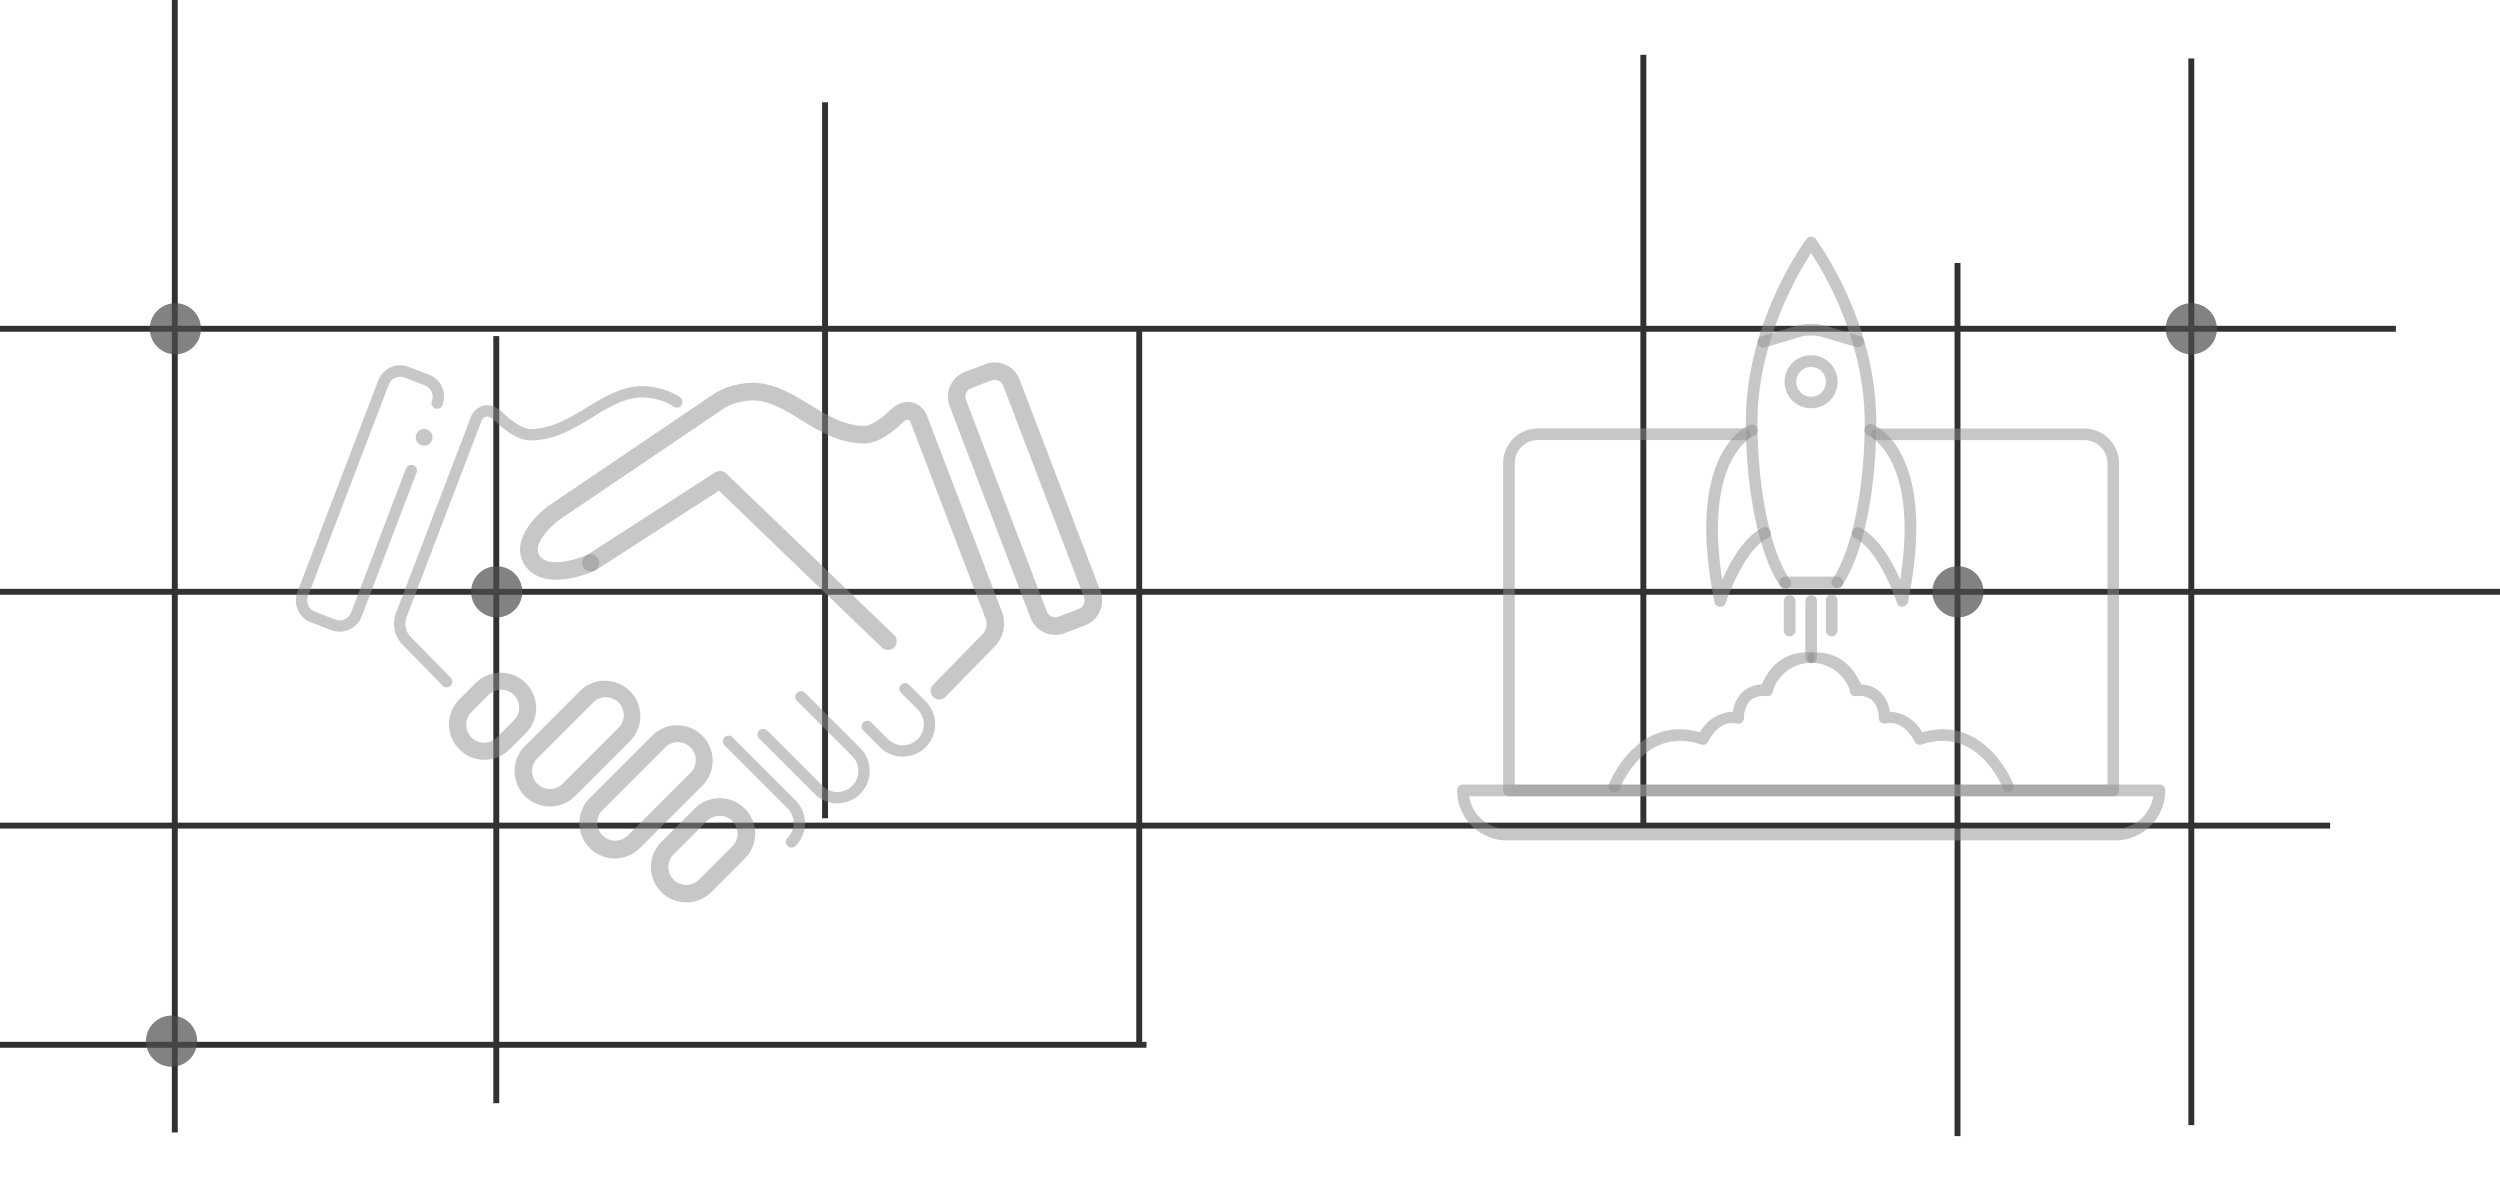 <svg xmlns="http://www.w3.org/2000/svg" width="338" height="162" fill="none"><g clip-path="url(#a)"><path stroke="#313131" stroke-miterlimit="10" stroke-width=".8" d="M-16.868 141.256H155.01m29.634-29.634h130.391m-331.903-31.61h222.75m-225.713 31.61h222.75m0-31.61h151.628m-58.281-72.11v144.22M264.656 35.56v118.043M222.181 7.408v104.214M-14.892 44.45h338.817M111.547 13.83v96.804m42.475-66.184v96.806M23.632 0v153.11M67.096 45.438v103.72"/><path fill="#4D4D4F" d="M67.096 83.47a3.458 3.458 0 1 0 0-6.915 3.458 3.458 0 0 0 0 6.915zM23.652 47.908a3.457 3.457 0 1 0 0-6.913 3.457 3.457 0 0 0 0 6.913zm-.514 96.312a3.458 3.458 0 1 0 0-6.915 3.458 3.458 0 0 0 0 6.915zm273.128-96.312a3.457 3.457 0 1 0 .002-6.914 3.457 3.457 0 0 0-.002 6.914zM264.657 83.47a3.458 3.458 0 1 0-.001-6.915 3.458 3.458 0 0 0 .001 6.915z" opacity=".7"/><path fill="#909090" fill-opacity=".5" d="M285.699 107.656h-81.691a.777.777 0 0 1-.559-.234.777.777 0 0 1-.226-.563V62.626a4.704 4.704 0 0 1 4.703-4.703h27.988a.786.786 0 0 1 0 1.574h-27.988a3.126 3.126 0 0 0-3.129 3.117v43.469h80.129V62.626a3.13 3.13 0 0 0-3.129-3.117h-28a.79.79 0 0 1-.789-.79.79.79 0 0 1 .789-.785h28a4.7 4.7 0 0 1 4.691 4.692v44.234a.782.782 0 0 1-.789.796z"/><path fill="#909090" fill-opacity=".5" d="M285.988 113.625h-82.234A6.768 6.768 0 0 1 197 106.86a.798.798 0 0 1 .785-.789h94.172c.43.007.781.355.785.789a6.769 6.769 0 0 1-6.754 6.765zm-87.352-5.969a5.184 5.184 0 0 0 5.117 4.407h82.234a5.207 5.207 0 0 0 5.129-4.407h-92.48z"/><path fill="#909090" fill-opacity=".5" d="M218.273 107.125a.788.788 0 0 1-.746-.507.795.795 0 0 1 .023-.622c0-.074 3.723-9.437 12.289-6.988a5.331 5.331 0 0 1 4.445-2.789 4.614 4.614 0 0 1 1.266-2.613 3.967 3.967 0 0 1 2.629-1.067c1.894-4.18 4.797-4.254 6.203-4.37.426 0 .84 0 .937.468.098.469 0 .98-.437.98v-.004a5.469 5.469 0 0 0-5.16 3.684.833.833 0 0 1-.235.617.806.806 0 0 1-.629.211 2.767 2.767 0 0 0-2.222.586 3.45 3.45 0 0 0-.852 2.317.814.814 0 0 1-.277.64.82.82 0 0 1-.68.16c-2.445-.562-3.82 2.297-3.883 2.426a.765.765 0 0 1-.957.403c-7.636-2.543-10.863 5.66-10.98 5.937a.794.794 0 0 1-.734.531z"/><path fill="#909090" fill-opacity=".5" d="M271.469 107.125a.788.788 0 0 0 .734-.507.782.782 0 0 0-.023-.622c0-.074-3.723-9.437-12.289-6.988a5.316 5.316 0 0 0-4.383-2.789 4.499 4.499 0 0 0-1.266-2.613 3.884 3.884 0 0 0-2.617-1.067c-1.902-4.18-4.808-4.254-6.211-4.37-.425 0-.828 0-.937.468-.106.469 0 .98.437.98v-.004a5.496 5.496 0 0 1 5.168 3.684.765.765 0 0 0 .235.617.78.78 0 0 0 .617.211 2.758 2.758 0 0 1 2.226.586 3.38 3.38 0 0 1 .848 2.317.795.795 0 0 0 .289.64.827.827 0 0 0 .672.16c2.445-.562 3.828 2.297 3.883 2.426a.774.774 0 0 0 .965.403c7.636-2.543 10.863 5.66 10.98 5.937a.778.778 0 0 0 .672.531zm-23.067-27.598h-7.086a.788.788 0 0 1 0-1.574h7.086c.433 0 .789.356.789.79a.789.789 0 0 1-.789.784z"/><path fill="#909090" fill-opacity=".5" d="M248.391 79.52a.854.854 0 0 1-.434-.13.787.787 0 0 1-.214-1.062c2.648-3.902 4.363-12.266 4.363-21.277 0-10.777-5.32-19.957-7.246-22.828-1.871 2.871-7.246 12.074-7.246 22.828 0 9.031 1.711 17.395 4.351 21.277h.004c.137.172.196.39.16.61a.776.776 0 0 1-.332.53.79.79 0 0 1-1.129-.258c-2.851-4.265-4.625-12.776-4.625-22.214 0-13.488 7.852-24.234 8.192-24.691a.796.796 0 0 1 1.254 0c.328.457 8.179 11.203 8.179 24.69 0 9.438-1.765 17.95-4.625 22.204a.78.78 0 0 1-.652.32z"/><path fill="#909090" fill-opacity=".5" d="M251.254 46.945a1.052 1.052 0 0 1-.223 0l-4.469-1.328v-.004a5.74 5.74 0 0 0-3.383 0l-4.468 1.328v.004a.78.78 0 0 1-.641-.015.778.778 0 0 1-.418-.489.77.77 0 0 1 .082-.632.78.78 0 0 1 .531-.364l4.477-1.351a7.52 7.52 0 0 1 4.258 0l4.469 1.34a.777.777 0 0 1-.215 1.511zM232.519 82.04a.781.781 0 0 1-.723-.626c-4.098-20.414 4.457-23.84 4.82-23.98a.786.786 0 0 1 .551 1.47c-.105 0-6.894 2.987-4.32 19.487 1.062-2.426 2.969-5.82 5.426-7.031a.777.777 0 0 1 .605-.047.795.795 0 0 1 .504 1.004.783.783 0 0 1-.406.457c-3.309 1.637-5.629 8.66-5.649 8.734a.787.787 0 0 1-.808.531zm24.68 0a.77.77 0 0 1-.742-.544c0-.074-2.352-7.097-5.66-8.734a.784.784 0 0 1-.301-1.027.788.788 0 0 1 1.004-.375c2.457 1.21 4.34 4.605 5.414 7.03 2.586-16.554-4.254-19.456-4.32-19.487a.799.799 0 0 1-.446-1.066.783.783 0 0 1 1-.457c.371.136 8.926 3.562 4.821 23.98a.783.783 0 0 1-.727.628l-.043.051zm-12.328 7.64a.792.792 0 0 1-.789-.79v-7.636a.789.789 0 0 1 1.578 0v7.636c0 .434-.355.79-.789.79zm-2.914-3.64a.786.786 0 0 1-.789-.786v-4a.787.787 0 1 1 1.574 0v4a.785.785 0 0 1-.785.785zm5.691 0a.788.788 0 0 1-.789-.786v-4a.784.784 0 0 1 .781-.879.783.783 0 0 1 .785.88v4c0 .429-.347.78-.777.784zm-2.777-30.84a3.587 3.587 0 0 1-2.547-6.122 3.586 3.586 0 0 1 6.121 2.547 3.576 3.576 0 0 1-3.574 3.574zm0-5.587a2.011 2.011 0 1 0 2 2.012 2.014 2.014 0 0 0-2-2.011zM45.92 85.401c-.394 0-.785-.073-1.152-.216l-2.732-1.045a3.18 3.18 0 0 1-1.822-4.115l10.924-28.593a3.18 3.18 0 0 1 4.105-1.835l2.748 1.058a3.18 3.18 0 0 1 1.835 4.106.768.768 0 1 1-1.442-.536 1.65 1.65 0 0 0-.967-2.131l-2.735-1.045a1.651 1.651 0 0 0-2.132.967l-10.907 28.57a1.65 1.65 0 0 0 .968 2.132l2.731 1.045a1.65 1.65 0 0 0 2.132-.967l7.417-19.447a.762.762 0 0 1 .994-.45.764.764 0 0 1 .432 1.001l-7.418 19.447a3.187 3.187 0 0 1-2.97 2.048l-.01.006zm14.47 7.524a.76.76 0 0 1-.548-.228l-5.428-5.55a4.044 4.044 0 0 1-.88-4.255l10.178-26.638a2.555 2.555 0 0 1 1.757-1.438c.877-.155 1.79.238 2.722 1.167.79.78 2.448 2.022 3.502 2.022 2.838 0 5.27-1.483 7.624-2.902 2.355-1.42 4.747-2.903 7.544-2.903.119 0 2.902.016 5.108 1.526a.766.766 0 0 1-.868 1.26c-1.806-1.241-4.218-1.254-4.24-1.254-2.364 0-4.493 1.29-6.747 2.674-2.532 1.544-5.16 3.14-8.42 3.14-2.026 0-4.325-2.215-4.583-2.466-.539-.539-1.02-.803-1.371-.749a1.029 1.029 0 0 0-.616.516l-10.162 26.59a2.509 2.509 0 0 0 .545 2.642l5.431 5.556a.765.765 0 0 1-.548 1.29zm61.674 9.382a4.356 4.356 0 0 1-3.092-1.29l-2.258-2.258a.765.765 0 0 1 0-1.083.768.768 0 0 1 1.084 0l2.257 2.257a2.843 2.843 0 0 0 4.019 0 2.845 2.845 0 0 0 0-4.018l-2.258-2.258a.767.767 0 0 1-.002-1.081.767.767 0 0 1 1.082-.002l2.258 2.257a4.368 4.368 0 0 1-.66 6.727 4.377 4.377 0 0 1-2.43.736v.013zm-8.852 6.311a4.337 4.337 0 0 1-1.675-.336 4.344 4.344 0 0 1-1.418-.954l-7.482-7.482a.765.765 0 0 1 0-1.083.768.768 0 0 1 1.084 0l7.482 7.482a2.838 2.838 0 0 0 4.018 0 2.842 2.842 0 0 0 0-4.019l-7.482-7.482a.765.765 0 0 1 0-1.083.768.768 0 0 1 1.084 0l7.482 7.482a4.37 4.37 0 0 1-3.09 7.462l-.003.013zm-6.202 5.97a.769.769 0 0 1-.691-.468.76.76 0 0 1 .15-.822 2.849 2.849 0 0 0 0-4.018l-8.517-8.514a.776.776 0 0 1-.225-.542.765.765 0 0 1 1.06-.708.767.767 0 0 1 .248.166l8.517 8.517a4.38 4.38 0 0 1 0 6.182.761.761 0 0 1-.542.207z"/><path fill="#909090" fill-opacity=".5" d="M57.342 60.26a1.132 1.132 0 1 0 0-2.265 1.132 1.132 0 0 0 0 2.264zm85.343 25.57a3.604 3.604 0 0 1-3.366-2.312l-10.924-28.593a3.604 3.604 0 0 1 2.077-4.644l2.732-1.045a3.602 3.602 0 0 1 4.647 2.077l10.923 28.593a3.6 3.6 0 0 1-2.077 4.644l-2.731 1.045a3.587 3.587 0 0 1-1.281.236zm-8.194-34.481c-.15 0-.299.027-.439.08l-2.735 1.045a1.238 1.238 0 0 0-.794 1.119c-.004.162.023.323.082.474l10.913 28.593a1.234 1.234 0 0 0 1.593.713l2.732-1.045a1.238 1.238 0 0 0 .794-1.118 1.223 1.223 0 0 0-.082-.475l-10.923-28.593a1.234 1.234 0 0 0-1.141-.793zm-7.486 43.231a1.186 1.186 0 0 1-1.159-1.404c.043-.228.152-.439.315-.605l6.62-6.773a2.08 2.08 0 0 0 .548-1.033 2.08 2.08 0 0 0-.093-1.166l-10.155-26.58c-.055-.091-.194-.259-.304-.275-.109-.016-.467.09-1.002.63-.275.27-2.69 2.58-4.88 2.58-3.386 0-6.053-1.613-8.636-3.203-2.203-1.342-4.28-2.613-6.528-2.613-.019 0-2.325.026-4.005 1.18l-22.143 14.98s-3.918 3.016-2.612 4.858c1.212 1.706 5.16.429 6.45-.155a1.184 1.184 0 0 1 .967 2.154c-.687.323-6.801 2.948-9.352-.645-2.151-3.028.983-6.553 3.176-8.159l22.172-15.003c2.29-1.573 5.215-1.593 5.337-1.593 2.903 0 5.377 1.503 7.76 2.957 2.383 1.455 4.683 2.858 7.417 2.858.881 0 2.409-1.116 3.225-1.906 1.026-1.026 2.071-1.458 3.083-1.29a2.977 2.977 0 0 1 2.042 1.612l.032.078 10.178 26.638a4.46 4.46 0 0 1-.967 4.696l-6.621 6.772a1.184 1.184 0 0 1-.865.41z"/><path fill="#909090" fill-opacity=".5" d="M120.062 87.888a1.176 1.176 0 0 1-.819-.323l-22.04-21.217-16.654 10.74a1.184 1.184 0 0 1-1.29-1.987L96.7 63.855a1.18 1.18 0 0 1 1.462.142l22.717 21.856a1.186 1.186 0 0 1-.159 1.831 1.183 1.183 0 0 1-.66.204h.003zm-54.551 14.835a4.785 4.785 0 0 1-3.386-8.185l2.257-2.257a4.79 4.79 0 0 1 6.773 6.772l-2.258 2.258a4.77 4.77 0 0 1-3.386 1.412zm2.258-9.475a2.416 2.416 0 0 0-1.716.71l-2.258 2.257a2.427 2.427 0 0 0 .751 4.014 2.423 2.423 0 0 0 2.678-.586l2.257-2.257a2.422 2.422 0 0 0-1.703-4.138h-.01zm6.591 15.786a4.781 4.781 0 0 1-4.786-4.786c0-1.269.504-2.487 1.4-3.386l7.482-7.482a4.79 4.79 0 0 1 6.773 6.773l-7.482 7.482a4.783 4.783 0 0 1-3.387 1.399zm-1.715-3.073a2.43 2.43 0 0 0 3.428 0l7.482-7.482a2.426 2.426 0 1 0-3.428-3.428l-7.482 7.482a2.427 2.427 0 0 0 0 3.428zm10.481 10.101a4.792 4.792 0 0 1-4.425-2.954 4.786 4.786 0 0 1 1.039-5.218l8.517-8.514a4.79 4.79 0 0 1 6.772 6.772l-8.517 8.517a4.785 4.785 0 0 1-3.386 1.397zm8.517-15.719a2.407 2.407 0 0 0-1.715.71l-8.514 8.517a2.425 2.425 0 0 0 3.428 3.428l8.517-8.517a2.423 2.423 0 0 0-1.716-4.138zm1.151 21.662a4.765 4.765 0 0 1-3.386-1.399 4.796 4.796 0 0 1 0-6.773l4.55-4.55a4.792 4.792 0 0 1 6.739.034 4.792 4.792 0 0 1 .034 6.738l-4.55 4.551a4.784 4.784 0 0 1-3.387 1.399zm-1.715-3.073a2.43 2.43 0 0 0 3.428 0l4.55-4.551a2.423 2.423 0 0 0-.05-3.377 2.428 2.428 0 0 0-3.377-.051l-4.551 4.548a2.427 2.427 0 0 0 0 3.431z"/></g><defs><clipPath id="a"><path fill="#fff" d="M0 0h338v162H0z"/></clipPath></defs></svg>